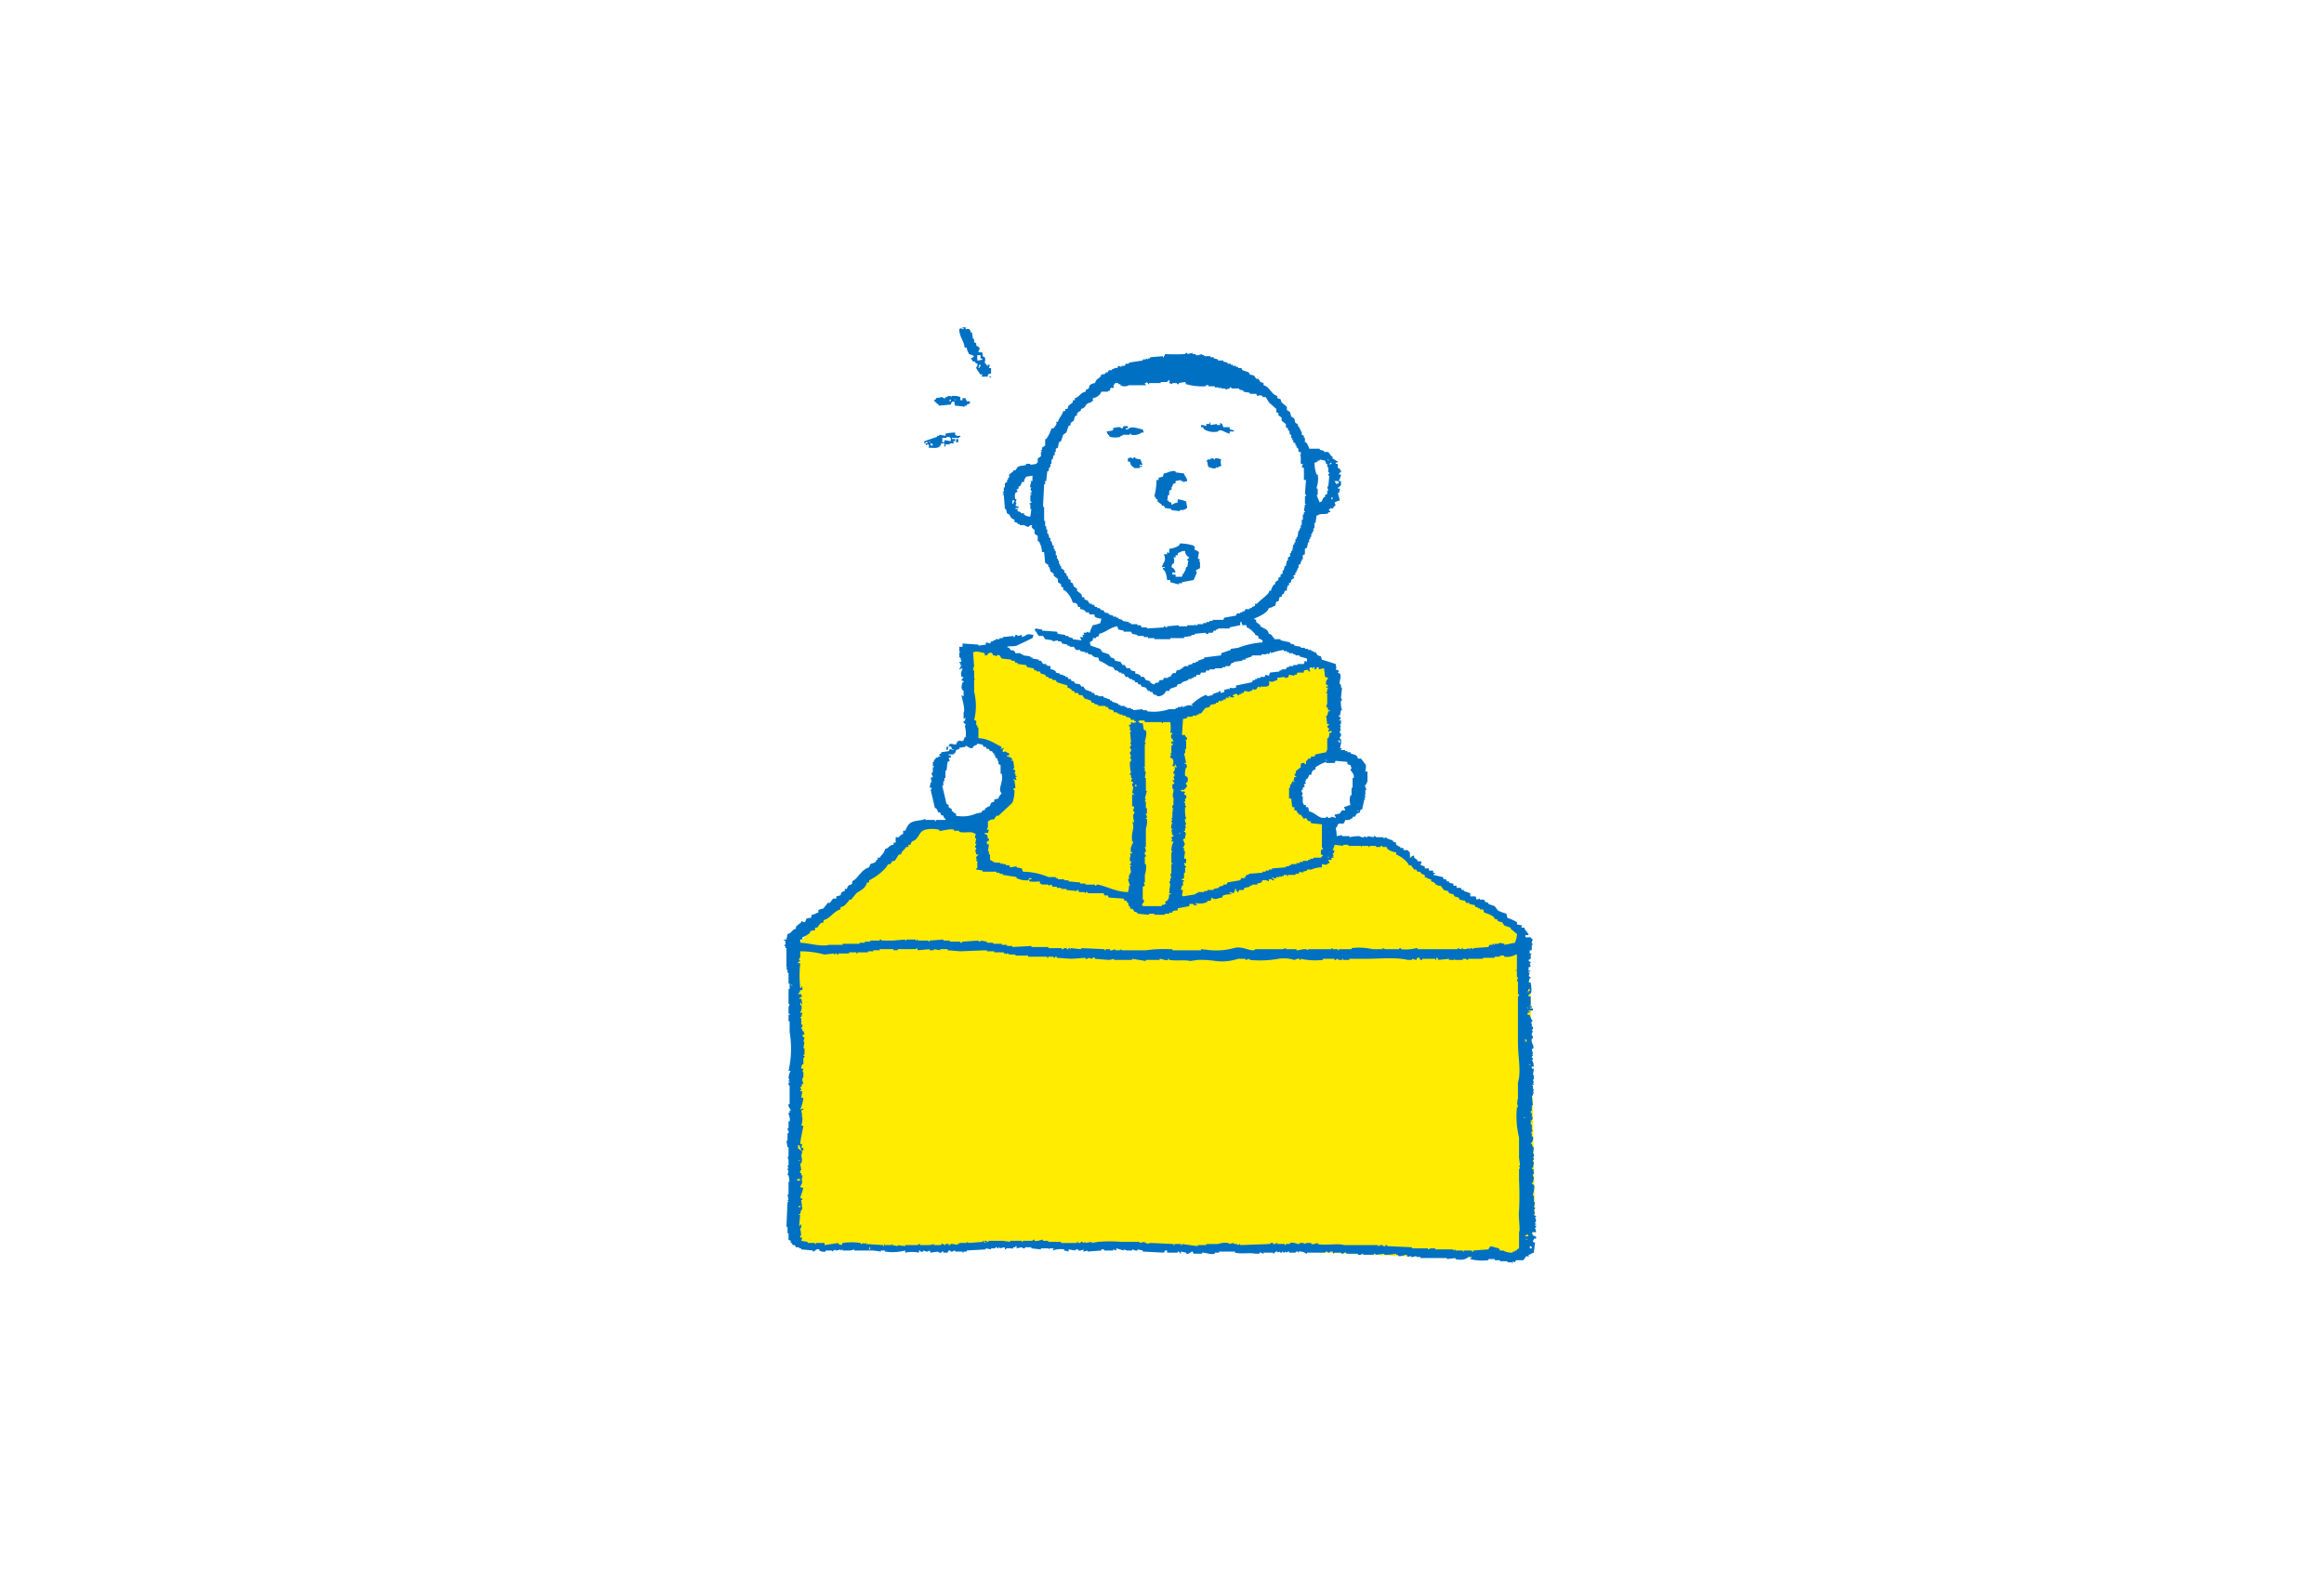 <?xml version="1.0" encoding="UTF-8"?> <svg xmlns="http://www.w3.org/2000/svg" width="341" height="234" viewBox="0 0 341 234"><g id="Group_2990" data-name="Group 2990" transform="translate(-96 -1092)"><rect id="Rectangle_211" data-name="Rectangle 211" width="341" height="234" transform="translate(96 1092)" fill="#fff"></rect><g id="Group_2989" data-name="Group 2989" transform="translate(-0.3 15.343)"><path id="Path_573" data-name="Path 573" d="M162.109,566.759l4.245,1.546,4.027,4.307,2.4,4.867,3.7.326,1.344,4.855-1.091,3-1.885-.344L170.6,596.262l-5.768,5.086,3.379,4.086,6.635,2.658,3.812,13.925,2.175,2.208-.54,5.085-2.78,1.842-6.15,3.464-49.549-3.78-3.578-4.1,2.067-4.388,4.466-5.409,3.426-12,7.027-.71,4.675,1.326,4.47-2.874-6.531-4.85-1.2-3.44-2.937-6.629-2.831-1.108-.764-2.984.11-3.372,1.848-.384,1.3-.11,4.9-7.847,5.112-4.863s8.39-1.438,8.822-1.438" transform="translate(114.811 565.527)" fill="#fff" fill-rule="evenodd"></path><path id="Path_574" data-name="Path 574" d="M134.2,585.907l4.336,1.144L146,589.1l6.534,3.79,7.313,3.792,4.32-.116,10.955-4.788,8.839-2.834,3.024-.1.607,1.7.307,10.965-5.169,2.626-.914,4.168,1.676,2.6,3.493.962-.15,2.776,5.477-.308,2.541-.43,1.4.474,8.841,7.213,10.6,6.531.776,9.005.628,33.162-.932,4.736-1.793.156-10.191.32-47.018-2.164-20.661-.048-8.244,1.11-19.6-.474-1.085-2.06.609-41.773,18.252-17.614,6.542-.612,4-.488,2.7-4.761-.3-4.173a17.432,17.432,0,0,1-2.86-1.96c-.331-.514-2.466-.974-2.466-.974l-.758-12.2" transform="translate(104.425 585.781)" fill="#ffec00" fill-rule="evenodd"></path><path id="Path_575" data-name="Path 575" d="M133.9,562.389v.318c.42-.058.6-.194.778.474h.156c.055.316.1.632.154.946h.16v.48c.1.05.209.1.307.15v.318c.154.11.315.208.467.314.12.26-.2.594-.152.632.156.162.491-.034.621.162v.476c.1.05.2.1.317.154.264.622-.305.658.305,1.108v.154h.156v-.154c.305-.066.2.05.311.154-.177.182-.065.006-.162.32h.319v.788c-.158.048-.319.108-.469.158v.316h-.942c.057-.106.114-.21.164-.316h-.311a7.744,7.744,0,0,1-.624-.946c-.047-.172.317-.3.154-.628-.106-.058-.2-.11-.307-.16v-.162h-.313c-.1-.154-.207-.318-.309-.468a1.3,1.3,0,0,0,.469-.318,2.92,2.92,0,0,0-.78-.314c-.12-.512-.236-.348-.311-.956h-.305c-.11-1.072-.727-1.418-.786-2.682.175-.132.024.018.158-.156.154.054.315.106.469.156v-.156h-.154c-.494-.006.463-.162.463-.162m43.714,8.531c.948.254,1.085,1.316,2.023,1.58v.314c.158.054.315.106.471.16.051.154.1.308.154.47.258.214.52.422.776.638v.47c.154.106.313.206.467.316.055.21.106.418.158.634l.469.314c.053.212.1.424.154.632.1.056.209.106.309.16.053.156.1.312.156.474h.158v.314h.16v.314h.148v.476c.108.05.215.1.315.158v.312h.154v.632h.156a2.35,2.35,0,0,1,.469.95h1.552v.158c.211.05.418.108.622.156v.162h.624c.156.21.313.424.469.632h.154v.314c.262.156.522.316.778.472-.134.276-.018.058-.309.158v.162h.309v.626h.158c.132.206.349.294.309.634h-.16c-.049.1-.1.214-.15.316h.309c-.057.56-.191.484-.309.948h.309v.636s-.252.146-.309.31h-.158v.164h.307a1.476,1.476,0,0,1-.15.63h-.158c.1.37.207.738.307,1.1a2.881,2.881,0,0,0-.774.314c.053.158.1.316.158.474h-.158c-.2.334-.284.532-.621.318v.162h-.158c-.095.172-.01.31.158.31v.16h-.313v.156c-.372.22-1.17-.038-1.556.318H185.4c-.051.37-.1.736-.158,1.1h-.152v.788h-.158v.476h-.154v.318h-.156v.472h-.154v.318h-.158v.474h-.162c-.047.264-.095.526-.154.788-.1.056-.2.1-.309.158v.79c-.1.054-.2.1-.307.156v.63h-.162v.316h-.148v.32c-.106.05-.211.106-.317.156v.474H182.6v.316h-.152v.314h-.158v.32c-.1.056-.2.1-.313.156.055.106.108.216.16.314-.16.108-.311.21-.469.32v.316c-.1.052-.213.106-.311.158v.312h-.16a1.5,1.5,0,0,0-.154.79h-.309c-.053.158-.1.316-.154.476h-.16c-.278.4.169.3-.463.476-.055.214-.106.418-.158.632h-.315c-.047.21-.1.42-.154.628-.5.122-.333.238-.932.318-.2.742-1.5,1.278-2.179,1.574.181.184,0,.066.313.164v.314c.2.158.416.316.619.472v.158c.544.4,1.056.346,1.247,1.106.6.168.343.312.784.636v.154h.93v.164c.467.1.93.208,1.4.308v.164c.213.048.422.106.626.156v.158l.936.16v.154h.617v.16h.463v.156h.473v.162h.309v.158h.309c.106.156.209.314.313.474.154.046.309.1.473.154.047.156.1.316.148.476.68.21,1.353.418,2.027.634.041.506.179.472,0,.784.227.2.286-.092.467.318-.067.214-.106-.062-.158.16.1.054.207.1.307.158.3.628-.165,1.014,0,1.576h.16v.474h.154c-.047.478-.1.948-.154,1.422a.38.38,0,0,0,.154.32v.154h-.154a3.312,3.312,0,0,0,.154,1.422h-.154c-.055.264-.1.528-.16.788h-.15c-.055.238.282.212.309.316-.1.158-.209.312-.309.474.1-.05.2-.1.309-.162v.638h-.16c.055.16.1.318.16.47h-.16c.055.164.1.318.16.478h-.16c-.067.386.16.474.16.474a.436.436,0,0,1-.16.474c-.041.314.16.314.16.314a2.67,2.67,0,0,1-.16,1.26c.319.1.136-.032.313.164h-.154v.16h.621v.15h.317v.16h.461v.16c.552.282.91.084,1.091.788h.465c.158.214.313.422.467.632.4.386.211.688.154,1.26h.311v1.582h-.154v.322h-.158c-.122.378.158.592.158.788h-.158v.794H192.4c-.053.214.11-.068.154.154v.16H192.4c.055.1.106.208.154.314H192.4c-.1.474-.207.946-.309,1.42-.1.05-.2.106-.311.158v.314c-.156.052-.311.106-.469.16-.1.156-.2.316-.309.476h-.313v.154c-.189.152-.3.12-.469.314H189.6c-.27.964-.508.3-1.087.632-.053.164-.1.322-.158.48H188.2a6.53,6.53,0,0,1,.152,1.256c.26-.052.52-.1.778-.156v.156h1.087v.164a6.876,6.876,0,0,1,1.4-.164c.225.042.37.238.776.164v-.164c.106.058.209.108.311.164h.154v-.164c.313.058.626.108.936.164v-.164c.321-.044.315.164.315.164H195.2v.154c.152-.054.311-.1.465-.154v.154c.311.11.622.212.932.32v.154c.158.056.311.11.469.16v.314c.278.15.248.222.624.318v.162h.459v.308h.626a1.248,1.248,0,0,0,.311.322v.79h.158c.175-.266.1-.216.467-.32v.32c.156.1.309.208.467.316v.156c.23.148.485-.066.626.158-.055.158-.114.316-.164.47l.622.162v.314h.623v.318h.624v.316h.311c-.12.162-.187.154-.311.314.469.108.932.212,1.4.316.055.106.106.21.154.324h.315c.049.1.108.2.154.31h.309v.158c.215.142.278.108.628.16v.314h.467v.32h.617c.057.1.106.208.16.31h.307v.162c.313.1.624.206.936.314v.468h.778c.051.162.1.32.158.476.156-.052.307-.106.465-.156v.156h.626c.051.106.1.21.15.318.156.052.317.1.471.154v.16c.309.11.621.214.93.318.156.21.309.424.467.632a6.012,6.012,0,0,0,1.245.472c.051.214.106.42.158.634a5.284,5.284,0,0,1,1.4.63v.314c.262.058.516.108.774.16-.047.11-.106.21-.154.314h.467c.152.614.453.5.619,1.1h-.467v.32h.776a.62.62,0,0,0,.319.316c-.081.224-.2.252-.16.628h.16v.158h-.16v.8h-.307v.474h.307c-.073.206-.069-.048-.16.156v.626c-.1.054-.2.108-.309.164.022.328.3.224.309.314v.158h-.148c.049.156.1.316.148.474-.1.054-.2.1-.309.154v.476h.309c-.179.28-.227.05-.309.16-.124.186.142.09.162.164-.057.154-.11.308-.162.47,0,0,.282.082.309.316h-.148c-.057.21-.11.42-.162.63h.309c.079.634.211,1.33,0,1.58-.171.18,0,.06-.309.158v.31h.309v1.266c-.055.216-.2-.056-.148.16.051.028.495-.092.307.162-.2.27-.126-.146-.307.16h.467v.31h-.628v.16h.162c.29.134-.313.156-.313.156v.318h.313c.1.444.173.346.307.79h.16c-.108.158-.207.316-.319.472h.16v.474h.16c.106.368-.148.416-.16.632h.16c.032.188-.232.264-.16.63a.437.437,0,0,1,.16.476h-.16c-.2.708.65,1.322,0,1.578q.077.318.16.63c-.028.224-.16-.062-.16.158h.16v.164s-.2.048-.16.312h.16v.158c-.055.1-.108.21-.16.312h.16c.049.266.1.528.15.8h-.309v.312h.309c-.051.318-.1.634-.15.948h.15v.634h-.15c.049.158.1.318.15.474h-.15c.049.1.1.208.15.32h-.309l.16.15v.476h.15c-.051.16-.1.316-.15.472h.15v.162h-.15v.318h-.16c.051.474.1.946.16,1.42h-.16v.79c-.012.05-.2.048-.16.318h.16v.632h.16c-.055.15-.108.31-.16.47h-.16v.154h.16c-.024.228-.126-.062-.16.162-.043.336.16.318.16.318v.784h.16c-.108.162-.207.32-.319.48h.16v.474h.16c.169.616-.333,1.018-.319,1.1h.16c.051.16.1.32.16.474h.15c-.051.316-.1.63-.15.948h.15v.474h-.15v.158h.15c.03.274-.15.318-.15.318-.043.28.15.31.15.31-.051.268-.1.534-.15.8h-.16c.024.282.3.27.309.314v.15h-.15c.024.23.12-.056.15.164.053.3-.15.314-.15.314a.432.432,0,0,0,.15.472c-.051.268-.1.526-.15.788h-.16c.03.268.292.27.309.318.191.51-.181,1.322-.15,1.584h.15v.944h.16c-.053.264-.1.526-.16.792h.16a.257.257,0,0,1-.16.314c.055.21.106.426.16.632h-.16v.156c.106.054.209.11.313.162V693h-.154c.049.156.1.318.154.472a.338.338,0,0,1-.154.318v.156h.154v.158h-.154v.156h.154c.051.322-.081.2-.154.322.012.174.134.226.154.628h-.622c.1.46.173.52.622.632v.316h-.313a.359.359,0,0,1-.15.312c-.043.25.276.212.309.32.012.05-.154,1.074-.16,1.42-.425.1-.351.21-.778.316v.316c-.1-.054-.2-.1-.311-.154-.156.212-.307.418-.461.63h-1.087c-.055.106-.108.212-.156.314-.106-.05-.213-.1-.315-.158v.32c-.221-.018.065-.13-.154-.162h-.622v-.158h-1.091v-.156h-.778v-.16h-.93v.16a7.212,7.212,0,0,1-2.648-.16V699h.156c.179-.25-.378-.148-.467-.16-.278.414-1.164.512-1.866.316V699c-.416.054-.827.1-1.247.156V699h-3.891v-.16h-.621v-.154c-.085-.02-.42.23-.776.154v-.154c-.158.052-.311.1-.469.154-.051-.1-.108-.214-.154-.316-.173-.054-.79.31-1.247.162v-.162h-.309v-.156a7.224,7.224,0,0,1-1.714.156v-.156c-.414.054-.827.1-1.239.156-.037-.008-.063-.2-.315-.156v.156h-1.554v-.156c-.11-.018-.412.254-.778.156v-.156h-1.714v-.16a.438.438,0,0,0-.467.16c-.26.046-.26-.146-.309-.16h-.934l-.154.16c-.051-.11-.1-.21-.158-.314a.4.4,0,0,0-.467.154.25.25,0,0,1-.3-.154c-.276-.042-.266.142-.321.154H184v.16c-.167.026-.6-.432-1.243-.314v.154c-.213.04.061-.118-.156-.154-.268-.042-.256.136-.309.154h-.934v-.154c-.248-.056-.286.148-.313.154-.1-.05-.209-.1-.309-.154v.154a.265.265,0,0,1-.307-.154c-.227-.032.057.122-.16.154-.276.044-.309-.154-.309-.154-.106.052-.207.1-.315.154v-.154c-.425-.056-.3.258-.619.314v-.16h-1.4v.16c-.191.032-.262-.24-.619-.16v.16h-.624c-.733-.192-2.124.082-2.955-.16v-.154h-2.336v.154h-.621v.16c-.6.19-1.525-.214-1.864-.16v.16h-1.247c-.049-.11-.1-.21-.158-.314-.2-.056-.485.442-.934.314v-.16l-.776-.154v.314c-.183-.092-.24-.278-.309-.314h-.154v.154h-1.56v-.31h-.309c-.053.1-.1.208-.158.31-1.04-.05-2.072-.1-3.1-.154V697.9c-.264-.058-.52-.11-.778-.162v.162c-.382.08-.662-.176-.78-.162v.162h-.782c-.154-.058-.313-.11-.465-.162v.162c-.363-.11-.729-.216-1.083-.318v.318c-.16-.058-.315-.11-.469-.162v.162h-1.249a.394.394,0,0,0-.463-.162v.162c-.678.046-1.355.1-2.025.156V697.9a5.079,5.079,0,0,1-.621.156v-.318a1.135,1.135,0,0,1-.776.162v-.162a.441.441,0,0,0-.469.162c-.311-.058-.623-.11-.938-.162v.318c-.2-.056-.412-.11-.619-.156v-.162a3.405,3.405,0,0,0-1.712.162c.053-.11.1-.216.158-.318H146.2v.156c-.221-.008.063-.144-.158-.156h-1.091v.156l-1.4-.156v-.16h-.936v.16a.431.431,0,0,1-.459-.16c-.262.05-.518.1-.776.16v-.32h-.162v.16H140.9v.16c-.258.092-1.105-.2-1.091.156h-.152v-.316c-.262.05-.516.1-.778.16v-.16h-.156v.16h-.154a.257.257,0,0,0-.311-.16v.16h-.621v.156c-.264-.054-.518-.108-.782-.156v.156c-.934.052-1.868.1-2.8.162v.156H133.6v.154h-.154v-.154H132.35V697.9c-.2-.034-.264.222-.624.156-.024,0-.055-.24-.309-.156-.053.1-.106.208-.158.31h-.623v-.154c-.252-.054-.278.148-.311.154a.41.41,0,0,1-.465-.154q-.541.078-1.093.154c-.045-.1-.1-.21-.154-.31-.106.046-.2.1-.309.156-.345.016-.5-.174-.625-.156v.156c-.229.042-.441.058-.467-.156h-.154v.31a5.118,5.118,0,0,0-2.021,0v-.31a7.459,7.459,0,0,1-2.961.156V697.9h-.619v.156c-.361-.056-.727-.11-1.091-.156h-2.8v-.162a3.1,3.1,0,0,1-.619.162h-1.085v-.162c-.1.052-.209.1-.317.162v-.162a2.272,2.272,0,0,1-.776.162v-.162c-.154.1-.307.208-.463.318V697.9h-.94v.156a1.331,1.331,0,0,1-.934-.156v-.162c-.467-.172-.617.32-.926.318V697.9c-.573-.058-1.143-.11-1.716-.162v-.156h-.309v-.16h-.469c-.049-.1-.1-.212-.16-.32h-.307c-.049-.1-.1-.2-.154-.312h-.154v-.32c-.108-.048-.211-.1-.319-.15v-.952h-.148v-.95h-.16c.055-1.208.1-2.42.16-3.632h.148c-.049-.108-.1-.206-.148-.314h.148q-.074-.387-.148-.792h.148v-1.894h.16c-.051-.314-.1-.634-.16-.944h-.148c.049-.212.1-.426.148-.64a.3.3,0,0,1-.148-.312h.148c-.049-.152-.1-.312-.148-.47h.148v-.79c-.049-.164-.1-.318-.148-.476h.148v-1.422h-.148c-.055-.314-.1-.63-.16-.946h.16v-1.1h.148c.1-.38-.148-.414-.148-.634s.1.056.148-.158v-.952h.16c.148-.506-.2-1.012-.16-1.256h.16v-.318h.16c.034-.258-.416-.458-.319-.948h.16v-2.69s-.211-.058-.16-.47h.16V673.1h-.16v-.16h.16c-.051-.106-.1-.208-.16-.316a2.382,2.382,0,0,1,.319-1.106h-.319a14.519,14.519,0,0,0,.16-5.683v-1.58h-.16v-.948h.16v-.16h-.16v-.944c.059-.162.108-.322.16-.478h-.16v-2.21h.16v-.79h-.16v-1.574h-.148v-.478h-.16v-.162l.16-.16h-.16v-2.84h-.158V653.2H107.3v-.162h.156v-.626H107.3c-.29-.148.313-.16.313-.16.055-.264.1-.528.16-.792.691-.182.546-.59,1.241-.79v-.316c.256-.208.522-.42.778-.63v-.156c.158.052.309.11.469.156.457-.4-.095-.608.936-.63.051-.158.1-.32.15-.474.556-.062.475-.2.938-.314v-.318c.116-.192.595-.192.776-.318.2-.266.414-.522.626-.792h.305c.158-.208.315-.418.471-.628h.463v-.32c.207-.046.416-.1.621-.154.108-.464.173-.514.628-.628v-.316h.309c.207-.808.459-.4.778-.79v-.318c.156-.106.305-.212.463-.31.583-.6,1.117-1.5,2.025-1.748.225-.8.424-.414.934-.786.051-.1.106-.208.154-.314h.158v-.316h.309c.278-.48.63-.606.776-1.264.674-.182.457-.526,1.247-.636v-.314h.313v-.788h.465a1.181,1.181,0,0,1,.626-.476V636.3h.309c.561-1.316.881-1.35,2.488-1.584.154-.05.311-.1.467-.154v.154h1.4v.166h.158v-.166h1.4v-.154c-.264-.18-.207-.1-.311-.474-.427-.114-.349-.04-.469-.476h-.307a1.387,1.387,0,0,0-.311-.628h-.158c-.2-.894-.414-1.794-.625-2.686.181-.182.065,0,.16-.314h-.313c.055-.266.108-.53.154-.8h.16c-.051-.21-.1-.418-.16-.63.108-.048.211-.106.315-.158.053-.15-.25-.3-.156-.63h.156v-.792h.16v-.154h-.16V626.2h.16v-.318h.15c.055-.1.108-.21.158-.314h.311v-.158h.307v-.156h-.152c-.081-.182.227-.262.309-.318v-.16c.361-.052.725-.1,1.091-.16.045-.1.1-.208.158-.31.2.052.414.1.621.16-.181-.186,0-.066-.311-.16-.181-.644-.144-.17-.467-.472v-.16h.158v-.16c.307.05.621.106.93.16v-.16c.179-.176.065,0,.16-.318.272-.038.305-.152.305-.152.158.052.311.1.473.152v-.152h.154c.049-.162.1-.318.16-.476h.15a4.468,4.468,0,0,0-.15-1.736h.15c.051-.312-.4-.19-.309-.636h.16c.045-.162.1-.316.15-.474-.1.052-.209.1-.309.158v-.946c.258-.332-.146-1.7-.315-2.53.106.056.209.112.315.162v-.788c-.441-.3-.311-.754-.154-1.266h.154c.057-.238-.288-.22-.315-.318.106-.158.209-.316.315-.472h-.315c-.144-.838-.024-.548.162-1.26-.162.048-.315.1-.473.152v-.152h.158v-.318h.154v-.16h-.154v-.318h-.158v-.152h.311c-.047-.212-.1-.426-.154-.638h-.158v-.784h.158c.028-.228-.108.058-.158-.158V609.3h.473v-.474c.776.048,1.55.106,2.332.156v.158c.357-.052.725-.1,1.085-.158v-.32a4.167,4.167,0,0,1,.624.164c.051-.108.1-.212.158-.316h.3v-.156h.317v-.164h.621v-.154h.467v-.158c.52-.052,1.038-.108,1.554-.162v.162h.16c.047-.108.1-.212.154-.316a.245.245,0,0,1,.313.154c.2-.05.414-.106.624-.154v.316c.922-.268.414-.56,1.708-.316-.059.154-.11.316-.158.474-.776.366-1.55.736-2.327,1.1-.475.154-1.08.034-1.407.16.177.18,0,.062.309.154.4.644.254.192.782.478.047.1.1.206.154.314h.776v.158h.311v.16c.364.046.725.1,1.091.154v.156h.309v.16c.309.052.621.1.936.16v.16h.307c.1.158.207.31.313.474h.469v.154c.215.136.262.114.621.16v.47a1.107,1.107,0,0,1,.778.318v.16c.207.054.416.1.621.158v.156h.467v.16h.309v.156h.315c.053.1.1.212.152.314h.315c.049.106.1.212.152.316h.313c.053.106.1.21.158.32.26.052.52.1.776.154.049.106.1.21.156.316h.313c.1.158.207.316.313.474.307.106.621.21.928.314v.16h.313c.047.106.106.208.156.314h.469v.162h.776v.156c.311.108.62.212.942.32v.154h.3v.16c.311.1.626.212.934.314v.162h.313v.154h.615v.16h.313v.154h.624v.16h.313v.158c.465-.054.93-.1,1.4-.158v.158h.619v.152a6.986,6.986,0,0,0,3.268-.31h.932v-.16h.313v-.154h.463c.213-.072-.063-.15.158-.16.158.106-.061.218.152.16.595-.172.717-.4,1.4-.16v-.154h-.156v-.162h.156a6.47,6.47,0,0,1,1.872-1.266c.254-.07.286.156.307.162.26-.05.52-.106.778-.162v-.156c.311-.106.625-.212.932-.318v-.152c.242-.032.217.29.315.312.152-.054.309-.1.467-.16v-.314a2.756,2.756,0,0,0,.619-.158l.158.158V615.3a1.6,1.6,0,0,0,.934,0v-.314c.78-.16,1.554-.314,2.336-.474.049-.11.1-.21.154-.318h.309v-.158h.309v-.158h.467v-.156h.626c.051-.106.1-.212.156-.316.154.052.315.1.465.16.053-.16.1-.316.156-.474.469-.052.94-.106,1.4-.16v-.156h.309v-.162h.622c.055-.1.1-.206.154-.312h.313v-.158h.621v-.16h.622v-.154h.936c.051-.164.1-.316.154-.474.1.05.2.1.309.158v-.478c-.361-.1-.717-.21-1.085-.316v-.154h-.623v-.16h-.313v-.158h-.621v-.156h-.313v-.158h-.463v-.162a7.826,7.826,0,0,0-1.871.476v-.156c-.236-.062-.2.268-.309.314-.1-.056-.2-.108-.311-.158v.158h-.774v.16h-1.4v.154c-.315.106-.625.214-.942.316v.16h-.463v.16c-.41.05-.829.1-1.245.158v.152h-.305c-.1.164-.213.318-.315.478h-.626v.158h-.465v.16h-1.087v.152h-.776v.162h-.467c-.053.1-.1.21-.154.316h-.628c-.047.1-.1.208-.15.314h-.467c-.053.1-.106.21-.16.316h-.309v.156h-.313v.158h-.465v.158c-.313.108-.624.208-.932.318v.16l-.621.154c-.055.106-.106.21-.16.316-.307.11-.624.21-.934.316-.049.108-.1.214-.152.32h-.471q-.08.156-.154.312a1.339,1.339,0,0,1-1.089.476c-.278-.31-.337-.13-.619-.318-.055-.106-.11-.212-.154-.318h-.315v-.152h-.309c-.108-.162-.213-.32-.313-.478-.211-.048-.416-.106-.624-.158-.051-.106-.1-.21-.15-.316h-.315c-.053-.1-.106-.212-.152-.314H158.8c-.053-.11-.106-.21-.156-.318h-.309v-.158h-.315l-.309-.314H157.4c-.1-.156-.207-.316-.311-.472h-.313v-.158h-.309l-.309-.316h-.311c-.106-.162-.213-.314-.309-.474-.213-.056-.416-.106-.624-.158a6.065,6.065,0,0,0-1.4-.788c-.055-.16-.1-.32-.156-.48-.782-.018-.642-.206-1.089-.47h-.311c-.1-.058-.079-.228-.313-.314v.156h-.152v-.156c-.262-.062-.526-.106-.782-.158v-.162h-.622c-.106-.156-.213-.316-.311-.47h-.619v-.16h-.313v-.158c-.26-.05-.52-.108-.778-.156-.053-.108-.106-.212-.154-.316h-.467v-.156c-.26.048-.522.1-.78.156v-.156c-.364-.054-.721-.11-1.091-.164-.1-.154-.2-.312-.309-.474h-.621c-.213-.316-.422-.626-.626-.946.183-.132.024.02.158-.158.309.056.624.106.936.158v.16c.725.052,1.454.1,2.181.16.047.1.1.208.154.31.361.056.723.112,1.083.162v.154h.467v.162l.626.158v.154l1.243.164v-.164c-.181-.18-.065,0-.156-.312h.469c-.055-.108-.1-.212-.158-.316h.309c-.051-.106-.1-.21-.152-.318h.465v-.154c.156.046.313.1.469.154a4.6,4.6,0,0,1,.463-1.108,5.187,5.187,0,0,0,1.087-.314c.055-.212.106-.424.162-.636-.437-.04-1.334-.274-.936-.63h-.776c-.055-.1-.106-.2-.156-.314h-.465v-.154a1.165,1.165,0,0,0-.782-.316v-.318H150.4c-.116-.51-.217-.574-.78-.628a3.786,3.786,0,0,0-1.093-1.744c-.1-.052-.2-.1-.309-.156v-.318c-.1-.056-.207-.1-.307-.158v-.314c-.16-.106-.313-.208-.467-.314v-.472c-.213-.164-.416-.322-.623-.478v-.312c-.158-.108-.315-.212-.469-.318-.053-.212-.106-.418-.154-.636h-.158v-.314c-.156-.106-.309-.21-.469-.314-.049-.526-.1-1.052-.152-1.576h-.311a3.3,3.3,0,0,0-.467-1.584h-.16v-.794c-.156-.1-.309-.2-.467-.31v-.636h-.152c-.173-.234-.41-.376-.158-.63H143.4c-.431.47-.457.172-.934,0h-.623v-.158h-.309v-.158c-.152-.056-.313-.1-.467-.156v-.318c-.609-.278-.443-.286-.782-.784l-.309-.164c-.055-.208-.1-.418-.16-.626h-.152c-.053-.688-.1-1.374-.16-2.06h-.152v-.156h.152v-.156h-.152v-.158h.152v-.636h.16v-.632c.1-.048.209-.1.311-.156v-.312h.154V584.5h.156v-.476c.209-.158.414-.316.623-.476V583.4h.313c.106-.158.2-.32.313-.474.331-.22.821-.168,1.245-.316v-.156h.621v.156c.309-.052.619-.106.93-.156v-.162h.156v-.63c.16-.1.315-.208.467-.314v-.632h.16c-.055-.106-.108-.21-.16-.318h.16v-.314c.154-.106.311-.212.463-.318v-.948h.16a5.991,5.991,0,0,0,.774-1.58h.315c.138-.272.648-.678.309-.944h.313c.152-.6.611-.928.774-1.578h.309v-.324h.315c.053-.15.1-.308.152-.468l.626-.478v-.316h.311v-.314c.727-.2.719-.748,1.558-.946.167-.65.1-.164.465-.474.049-.154.1-.314.156-.474a1.46,1.46,0,0,1,.776-.318c.217-.824.713-.526.936-1.262.343-.036.414-.016.621-.158v-.156h.309c.055-.108.106-.214.158-.318h.467v-.16h.311v-.154h.467c.049-.112.1-.21.156-.32.154.056.313.11.463.16v-.16h.465c.059-.1.106-.21.16-.308h.463v-.16c.676-.112,1.351-.216,2.031-.316v-.164h.463v-.15c.1.05.2.1.313.15v-.15h.309v-.164q.928-.078,1.866-.154v.154H163v-.154c.183-.188.067,0,.158-.314a25.822,25.822,0,0,0,2.959,0s0-.21.309-.162v.162c.254-.056.514-.114.774-.162v.162h.467v.156c.347.1.883-.172.938-.156v.156h.305v.158h.938v.154h.467v.164c.209.05.416.1.619.15v.164h.78v.154c.207.05.416.108.621.162v.16h.469v.154h.315v.154h.463v.16h.311v.16h.469c.053.1.1.206.152.314.313.1.622.21.938.318.049.1.106.21.152.314.213.054.414.106.623.156.108.16.209.316.313.474h.313c.1.162.207.316.305.476.162.052.309.1.467.156Zm-42.006-4.42v.79a1.816,1.816,0,0,0,.782-.164c-.183-.18-.006-.056-.311-.15V566.5Zm.313,1.42c-.051.154-.1.314-.152.474h.152v-.16c.065-.09.256-.024.158-.314Zm1.4,1.736h.319v.156c-.319-.09-.138.02-.319-.156m17.75,2.052c-.331.062-.317.16-.317.16h-.934c-.055.1-.106.214-.162.316a1.666,1.666,0,0,1-1.087.63v.468h-.156c-.266.326-.359.136-.621.322-.4.28-.256.61-.934.786-.193.648-.114.176-.463.478v.16h-.158v.314c-.1.054-.211.1-.311.16-.059.208-.1.422-.158.628l-.465.318v.316c-.106.052-.209.106-.315.156-.1.316-.2.63-.307.944-.16.112-.311.214-.469.322-.1.31-.207.63-.307.948-.106.052-.207.1-.313.154-.051.264-.1.536-.154.794-.106.05-.213.106-.313.156v.476h-.154v.472h-.156c-.057.212-.1.418-.158.63H146.5v.636h-.154v.472H146.2c-.053.21-.106.424-.158.628h-.156c-.051.476-.106.952-.154,1.424h-.16v.474h-.152c-.053,1.108-.106,2.21-.158,3.322h.158v2.05h.152v.788h.16v.472h.154v.636h.156c.051.208.1.42.158.636h.154v.468h.154c.057.214.1.424.158.632h.158v.474h.156v.316h.154v.63h.16v.48h.154v.312h.154v.474h.154v.318h.16v.312c.154.1.307.214.465.316v.314c.1.056.207.108.311.164v.312h.156c.053.156.1.314.152.478.106.046.209.1.315.156v.316l.311.158c.053.156.1.312.154.47.158.1.311.212.469.32v.312c.209.158.416.316.621.476.055.156.1.318.156.476h.309v.314c.162.05.313.1.469.158.1.16.207.32.313.474h.307v.156h.313c.047.106.106.214.156.318h.311v.158h.313l.311.316h.309c.049.108.1.21.154.314.207.056.416.11.624.158v.156c.209.056.412.11.624.162v.158H156v.152h.307v.158c.209.058.414.11.621.164v.158c.307.048.621.1.93.156v.158h.315v.158h.938v.156h.467c.047.1.1.214.15.318h.78v.158c.825-.054,1.653-.1,2.486-.158v-.16h.158s.142.2.309.16v-.16c.573-.054,1.143-.1,1.714-.158v.158h1.245v-.158h1.087v-.156c.215-.044-.061.126.154.156.278.05.25-.138.309-.156h.782v-.158h.467v-.158h.467v-.156h.465v-.158h1.556c.053-.106.1-.214.158-.322.569-.1,1.145-.2,1.71-.31.055-.106.1-.212.158-.318h.463v-.158h.311v-.154h.313c.053-.108.1-.216.15-.316h.626v-.16h.315v-.158c.154-.052.307-.1.463-.16v-.314h.309c.262-.444,2.045-1.574,1.714-1.9h.309a1.946,1.946,0,0,1,.475-.946h.148v-.314c.154-.106.311-.218.469-.316v-.32c.1-.048.207-.1.313-.158v-.312c.1-.054.2-.108.307-.156v-.478h.16c.051-.212.1-.422.154-.628h.156c.055-.268.1-.528.154-.792h.154v-.476c.108-.052.213-.1.313-.156v-.476h.158v-.314h.158c.051-.316.106-.628.152-.944h.16v-.318h.154v-.474h.158v-.318h.152c.053-.316.1-.636.156-.944h.158v-.322h.16v-.472h.148v-.79h.162v-.784h.154v-.32h.154v-.16h-.154q.077-.465.154-.948h.156c-.02-.22-.112.066-.156-.158v-1.1h.156c.049-.266-.148-.274-.156-.316.051-.686.1-1.366.156-2.05h-.309v-1.744c-.1-.052-.207-.1-.315-.154.061-.16.108-.316.162-.472h-.309v-1.106c-.041-.224-.16.066-.16-.16h.16v-.472h-.317c-.034-.356-.01-.422-.156-.632h-.152v-.318h-.158v-.316c-.1-.05-.2-.1-.313-.16v-.314h-.152v-.318h-.158v-.47h-.158c-.055-.21-.1-.42-.154-.636h-.16v-.314c-.1-.048-.2-.1-.307-.154v-.474l-.622-.478v-.472c-.154-.1-.309-.212-.467-.316v-.314c-.106-.056-.209-.106-.315-.16v-.478c-.357-.308-.717-.628-1.085-.946-.15-.26-.311-.524-.465-.788h-.473V572.5c-.42-.182-.524-.048-.776,0-.049-.1-.1-.21-.152-.316H175.6v-.158c-.309-.054-.626-.1-.932-.158v-.16c-.2-.054-.414-.1-.621-.156v-.158h-1.087c-.043-.008-.053-.22-.315-.154v.154c-.207.05-.412.11-.626.158v-.158H171.4v-.154c-.1.05-.211.1-.315.154v-.154h-.621v-.16h-.932v-.16a.382.382,0,0,0-.465.16,8.79,8.79,0,0,1-2.805-.314c-.051-.11-.106-.216-.15-.32l-.936.156v.164c-.27.058-.262-.152-.313-.164h-.624v.164c-.146-.056-.309-.11-.461-.164.085-.436.116-.014,0-.47a1.316,1.316,0,0,0-.315.314h-.932v.156h-1.708v.164h-.156V570.6c-.3-.106-.116-.216-.313,0H160.2v.164h.154v.154H157.86a1.247,1.247,0,0,1-1.237,0v-.154h-.313V570.6h-.467c-.171.326-.38.3-.156.638-.437.266-.475-.272-.615.468m-21.946.948v.472h.315v-.314h.463v.16c.177.178.061,0,.156.308h.469v.322l-.469.158v.16h-.305v.16s-1.083-.16-1.4-.16c-.13-.414-.012-.228-.156-.64-.313.1-.134-.008-.311.162s-.061,0-.158.318c-.569.05-1.141.1-1.71.16-.225-.348-.563-.426-.774-.794.1-.044.2-.1.307-.154v-.16c.311-.048.619-.1.93-.158a.416.416,0,0,0,.469.158v-.158h.311V572.5h.467v.156c.221.016-.057-.112.158-.156a2.655,2.655,0,0,1,1.243.156m-1.4.626v-.308c-.177.134-.02-.02-.152.154h-.158c.175.184,0,.066.309.154m.469-.308c.175.178,0,.06.309.154-.179-.18,0-.062-.309-.154m37.649,3.79c.309-.05.621-.106.934-.156v.156h.469v-.316c.1.056.207.106.305.16.051.156.106.312.158.474h.934v.314c.213.05.42.1.621.154v.16h-.621v.316c-.441-.082-.857-.378-1.243-.476a.412.412,0,0,0-.471.16,2.731,2.731,0,0,1-2.023-.314c-.171-.184-.061,0-.152-.314h-.315v-.318a1.809,1.809,0,0,1,.782.156v-.312h.467v-.16c.144-.294.156.316.156.316m-12.135.156v.316H157.4v.16h.311c.487-.58,1.418-.1,2.183,0,.047.154.1.314.156.468h-.317a1.949,1.949,0,0,1-1.554.322v-.16h-.158v.16H156.93v.158h-.307v.152a3.313,3.313,0,0,1-1.55,0c-.193-.326-.359-.338-.477-.786.313-.05.622-.1.938-.16v-.314a2.45,2.45,0,0,1,1.089-.154.231.231,0,0,0,.307.154c.047-.1.1-.208.156-.316Zm-25.358.944v.322h.154v.158h.623v.152h-.158v.16h-1.085v.16h.467v.318h-.313c.049.1.106.21.158.314h-.621v.16h-.626v.316h-.156v-.476h-.467c-.2.83-.89.68-1.868.634.093-.442.12-.018,0-.474-.493.016-.292.308-.465-.16h.311v-.16c-.177-.1-.311-.008-.311.16h-.156v-.314c.621-.212,1.245-.424,1.864-.638v-.152h.315v-.158c.309.05.621.1.932.158v-.318a7.1,7.1,0,0,1,1.4-.162m-1.871.792v.632h.313v-.314c.313.056.624.1.934.16v-.478h-.152v-.16h-.469v.16Zm2.025.16h.313v.472H132.5Zm-4.046.318c.175.178,0,.062.309.154-.169-.176,0-.066-.309-.154m.309.63h.315v-.156c-.179-.13-.026.016-.156-.16h-.16Zm30.813,2.052a2.465,2.465,0,0,0,.311.792h-.473v.156h.311c.276.168-.311.16-.311.16v.154h-.776c-.315-.382-.538-.254-.624-.946h-.309v-.472c.152-.056.309-.1.467-.156a.274.274,0,0,0,.313.156c.026-.008.051-.212.309-.156v.156c.26.052.52.106.782.156m10.264-.156h.467v.156h.154v-.156a1.582,1.582,0,0,1,.936.156c-.154.488-.055.326,0,.948-.154.056-.315.108-.471.16v.154c-.1-.052-.2-.1-.307-.154v.154c-.435.154-.78-.094-1.089-.154a2.016,2.016,0,0,1-.158-.792h-.154v-.156h.154v-.16h.469Zm15.248.63a4.808,4.808,0,0,0,.309,1.738h.156a3.663,3.663,0,0,1-.156,1.894v.164h.156v.942H185.4s.435,1.074.465,1.106c.183-.174,0-.064.311-.154a1.308,1.308,0,0,1,.311-.632h.156v-.32l.317-.156V586.4h.152c-.051-.212-.1-.42-.152-.628h.152c.053-.528.106-1.058.156-1.584h-.156a.26.26,0,0,1,.156-.316v-.158h-.156v-.788h-.152v-.472H186.8c-.053-.162-.1-.32-.16-.476-.258-.052-.518-.1-.778-.16v.16h-.309v.156c-.156.052-.313.11-.465.158m1.87-.474c.175.18,0,.064.307.16-.177-.178,0-.062-.307-.16m.465.474c-.051.106-.1.212-.158.318.01,0,.447-.25.313-.318Zm-21.475,1.58c.146.556.386.448.471,1.106-.211.056-.416.108-.627.158v-.158h-.309v-.154l-.776.154v.314c-.427.118-.347.048-.471.48-.309.294.018.152-.146.474l-.315.154v.63h-.156c-.112.366-.026.508-.16.792h.16c.171.27.095.212.471.314v.316c.495-.12.323-.238.93-.316v-.474a3.975,3.975,0,0,1,1.239.32c.057.312.106.628.16.946-.481.264-.28.3-1.089.316v.156c-.416-.048-.825-.1-1.239-.156v-.154c-.315-.058-.63-.108-.94-.162-.053-.106-.1-.21-.158-.318h-.305v-.158c-.207-.158-.42-.316-.626-.47v-.32h-.156c-.148-.192-.122-.3-.313-.472a9.081,9.081,0,0,0,.313-2.366h.309V584.5c.209-.052.412-.106.624-.16.051-.158.106-.316.154-.474.557-.058,1.119-.492,1.714-.318v.16c.418.056.833.1,1.241.158m-23.488,1.264h-.307a1.432,1.432,0,0,1-.315.636h-.158v.316a3.393,3.393,0,0,0-.3.158c.043.1.1.206.152.314-.108.05-.207.1-.313.158a1.24,1.24,0,0,0,0,.944h.162c-.055.16-.11.32-.162.474h.162c-.055.158-.11.316-.162.474.162.054.313.108.465.164v.154h-.465v.162h.313v.31c.152.052.309.108.463.16v.156h.469v.164a1.279,1.279,0,0,0,.934.314l.154-1.1H143.4v-.638l-.158-.158c.106-.054.207-.1.311-.158v-.154H143.4v-.952h.154v-.156H143.4v-.156h.154a.405.405,0,0,0-.154-.472c.049-.11.1-.214.154-.322H143.4c-.144-.532.307-.678,0-.946h.309v-.79c-.309.058-.621.108-.93.158-.173.328-.252.28-.313.79m45.584-.158a1.18,1.18,0,0,0,.309.474c.181-.178,0-.06.315-.16v-.156c-.175-.13-.024.018-.158-.158Zm-.465,2.684h.154v-.31h-.154Zm-46.831.16v.472h.154v-.158c.181-.174.063,0,.16-.314Zm24.582,6.319a7.05,7.05,0,0,1,2.021.314c.138.174-.02.022.156.162v.47c.38.092.341.162.621.32-.047.312-.1.628-.158.948.11.048.215.1.317.15-.057.108-.1.216-.16.316h.16v.95c-.207.1-.414.214-.626.316.053.1.106.214.16.314-.126.32-.331.8-.469,1.11-.571.1-1.143.21-1.71.316v.158h-.467v.156c-.106.012-1.042-.276-1.247-.314v-.316h-.467c-.055-.53-.209-1.408-.621-1.58v-.16c.091-.146.128.142.311-.16h-.463c.213-.806.7-.8.305-1.892h.467V595.4c.108.05.209.1.315.152v-.63a2.941,2.941,0,0,0,1.4-.474c.175-.18.059,0,.156-.314m-.309,1.418v.316h-.313v.316H164.4a1.115,1.115,0,0,1,0,.95h-.162c-.047.156-.1.318-.146.47a1.087,1.087,0,0,1,.617.79h-.471v.32h.471v.312h.934c.051-.156.1-.312.152-.468h.156v-.318h.162c.043-.212.1-.418.15-.636h.16c.055-.314.106-.628.154-.944-.079-.1-.234.046-.154-.162a1.725,1.725,0,0,0,.311-.314.984.984,0,0,1-.621-.946c-.76.034-.53.17-1.089.314m9.174,10.581c-.518.1-1.036.214-1.554.318v.158h-1.714v.158h-.307v.16h-.311c-.053.1-.106.206-.158.314h-.621v.156a.407.407,0,0,1-.465-.156c-.522.054-1.04.108-1.558.156v.162h-.469v.154c-.364.054-.721.11-1.089.162v.158h-2.021v.154h-2.334v-.154h-.928v-.158h-.621v-.162h-.934v-.154c-.26-.05-.526-.106-.78-.162-.057-.1-.1-.208-.158-.31h-1.089v-.16c-.26-.058-.518-.108-.776-.16-.055-.158-.106-.316-.156-.476-1.119.2-1.641.872-2.644,1.106-.116.442-.045.358-.465.478v.158h-.473v.318c-.156.1-.307.208-.463.308.051.164.1.32.156.478.465.16.932.314,1.395.474.106.156.209.318.315.476.309.1.621.206.934.314.1.16.209.314.309.47.158.058.315.108.469.16.049.1.1.212.156.32.258.05.514.1.78.158.1.152.2.316.307.47h.307c.106.16.211.318.313.478h.467c.051.1.1.2.158.314l.623.156v.318a1.147,1.147,0,0,1,.782.316v.156h.467c.1.156.2.314.307.472.2.054.416.108.622.158v.16a1.294,1.294,0,0,0,.619.314c.345-.474.191-.068.622-.314.053-.11.108-.21.158-.318h.467c.051-.106.106-.208.154-.316h.626v-.156h.307c.106-.156.209-.316.309-.472.489-.3.4.282.624-.474.78-.08.76-.4,1.249-.632h.463v-.16c.207-.046.412-.1.621-.154v-.164h.467v-.152h.309v-.158c.317-.108.628-.218.934-.32v-.16q1.25-.153,2.494-.31v-.318c.467-.156.93-.314,1.4-.476v-.156c.362-.054.727-.1,1.089-.16a12.311,12.311,0,0,1,3.574-.792v-.308c-.2-.11-.408-.214-.615-.318v-.32c-.162-.05-.313-.106-.471-.154V607.4c-.388-.338-.68-.788-1.245-.946v-.318h-.622c-.047-.156-.1-.314-.152-.472h-.16Zm-38.423,16.586c1.468.034,2.334.788,3.422,1.264-.051.1-.11.208-.158.316.158-.054.311-.108.463-.164v.164h-.152v.47c.705-.208.246-.014.932.16v.318h-.309v.156c.426.054,1.03.294.624.632h.307a9.306,9.306,0,0,0,.16,1.106h-.16v.16c.1.054.207.1.313.156-.049.152-.106.316-.154.474h.154v.318h.162v.154h-.162c.051.158.106.32.162.474-.162-.05-.315-.1-.475-.154v.154h.16c.047.37.1.734.154,1.11-.106.05-.209.106-.313.154v.16h.16a4.544,4.544,0,0,1-.313,1.9c-.676.634-1.351,1.26-2.023,1.894h-.309c-.106.16-.211.314-.309.474-.355.206-.437-.086-.786.32h-.15v.946s-.1-.006-.156.314h.305c-.045.158-.1.316-.15.474h-.461v.156c.524.17.29.094.461.63.026.074.223.028.15.32-.012.064-.408.04-.305.468.106.058.2.11.305.16-.045.318-.1.636-.15.95h.15v.474h.162v.792c.1.05.2.106.311.156.4.382.646.14,1.243.316v.158c.106-.05.2-.106.311-.158v.158h.463v.154h.469c.053.106.106.216.16.316.309-.05.623-.1.938-.154v.154c.258.058.514.108.776.16.043.162.1.318.15.476a9.686,9.686,0,0,1,3.735.788h1.089v.16h.313v.164h.932v.15h.619v.16l1.714.158v.16h.782v.154h1.4v.16h.16c.085-.032.012-.228.309-.16,1.462.346,2.6,1.054,4.354,1.1a2.37,2.37,0,0,0,.152-.944h.158c-.1-.314-.2-.632-.309-.942h.152v-.64h.158v-.314h.158c-.055-.316-.106-.634-.158-.948h.158v-.162h-.158a.249.249,0,0,1,.158-.312c.043-.308-.158-.316-.158-.316-.138-.7.234-.472,0-1.106h.315v-.156h-.158c-.209-.762.262-1.2.313-1.584h-.156a4.653,4.653,0,0,1,.156-1.892c.047-.3-.051-.922-.156-.95h.309a3.021,3.021,0,0,1-.154-1.106s.227-.09.154-.474h-.154V633.3c.047-.158.1-.314.154-.47-.106-.06-.209-.108-.309-.162v-1.738l.309.164c-.055-.11-.106-.212-.154-.32h-.156c.049-.264.1-.526.156-.788-.031-.236-.169-.254-.156-.634h.156v-.162c-.106-.05-.213-.106-.313-.154.053-.16.1-.314.158-.476h-.158v-.472h-.158c-.079-.306.089-.216.158-.316a4.372,4.372,0,0,1-.158-1.58s.234-.066.158-.476h-.158c.051-.156.1-.314.158-.47a.463.463,0,0,1-.158-.478s.227-.08.158-.47c0,0-.2-.034-.158-.316a.325.325,0,0,0,.158-.316c-.055-.11-.106-.214-.158-.318h.158c-.055-.522-.106-1.052-.158-1.578h.158v-.158h-.158v-.63h-.158v-.158c.106-.054.209-.1.315-.16v-.318c.313.092.132-.018.313.164.154-.056.309-.11.465-.164-.179-.172,0-.06-.311-.158v-.162h-.467c-.055-.1-.106-.208-.158-.312-.2-.05-.412-.106-.621-.152V619.4h-.467v-.158h-.467v-.156h-.309v-.158h-.467c-.057-.106-.1-.21-.154-.316-.213-.054-.416-.1-.624-.158-.051-.108-.1-.21-.158-.314h-.309v-.16h-1.087v-.154c-.211-.058-.422-.106-.624-.162v-.156h-.313c-.047-.106-.1-.21-.152-.318-.311-.1-.624-.21-.938-.318-.1-.156-.207-.312-.309-.474h-.467c-.053-.106-.1-.208-.152-.314h-.469c-.059-.1-.1-.208-.158-.312h-.313v-.162a1.32,1.32,0,0,0-.619-.316v-.314c-.52-.16-1.038-.314-1.552-.474-.059-.11-.106-.21-.16-.318h-.467v-.158c-.209-.05-.418-.1-.623-.158v-.156h-.309c-.053-.106-.106-.212-.16-.316-.2-.052-.416-.106-.623-.156-.053-.1-.1-.21-.152-.318h-.471v-.156h-.311c-.049-.11-.1-.21-.152-.314-.313-.054-.624-.11-.934-.16-.047-.106-.1-.21-.154-.318-.414-.046-.831-.1-1.245-.154v-.164h-.313c-.049-.1-.106-.21-.154-.31H140.6v-.16c-.471-.058-.936-.108-1.4-.16-.11-.16-.209-.316-.313-.47-.315-.15-.447.128-.621.154v-.154h-.317c-.045-.108-.1-.216-.15-.318-.567-.226-.686.274-.778.318h-.305v-.318c-.469-.1-1.3-.354-1.56-.156h-.16c.051.734.1,1.474.16,2.21h-.16v.16l.16.152h-.16v.162h.16v1.26h.154c.033.218-.106-.054-.154.158v1.736a8.438,8.438,0,0,1,0,4.1c.1.06.209.112.307.162v.636h.154v.31h.162Zm47.76-9.949v.316H182.6c-.053.1-.1.208-.152.314h-.311v.16c-.26-.056-.52-.108-.78-.16-.122.472-.091.416-.622.472v-.156c-.362.056-.727.1-1.091.156v.316c-.65.154-.583.382-1.243.158.217.836-.2.842-1.247.79v.158c-.1-.048-.2-.106-.305-.158-.256.208-.12.46-.626.474l-.154-.158c-.055.108-.1.214-.154.32H175.6v.152c-.258-.048-.516-.1-.776-.152-.051.1-.106.208-.156.312h-.309v.158h-.311v.156c-.26.088-.278-.144-.311-.156-.347-.076-.424.084-.621.156v.162h.15c.177.25-.38.15-.465.156-.177-.18,0-.062-.313-.156v.312c-.1-.048-.2-.1-.309-.156-.051.108-.1.212-.16.32h-.307v.154H171.4v.16c-.1-.052-.211-.1-.315-.16-.047.108-.1.212-.156.318h-.307v.156c-.258.056-.518.1-.778.162-.055.1-.1.208-.156.314-.2.052-.414.1-.621.154-.211.264-.418.528-.628.792h-.309v.156h-.307v.158H167.2v.164h-.774v.152a1.234,1.234,0,0,1-.627.158c-.049.792-.1,1.58-.152,2.372h.469v.156c.15.122.15.2.309.318-.053.108-.1.21-.16.318h-.15c-.041.22.138-.066.15.152v1.11h-.15v.63h-.162c.106.474.2.946.311,1.42h-.311c.181.182,0,.064.311.164.057.152.106.314.16.468h-.16a2.465,2.465,0,0,0-.15,1.268c.1.048.207.1.309.154a.939.939,0,0,1,0,.788h-.16c-.12.356.1.4.16.478-.053.1-.1.214-.16.318-.173.088-.242.278-.311.314h-.465v.154h.158v.158h.152v-.158c.1.056.211.112.317.158-.055.106-.106.214-.162.318.075.154.447.026.311.632h-.15v.474h-.162v.16h.162v.472h.15v.162h-.15a4.888,4.888,0,0,0,.15,1.734h-.15c-.093.4.132.568.15.786-.043.11-.173.016-.15.322h.15v.158h-.15v.472h-.162v.158h.162c.043.158.1.314.15.47h-.15v.474c-.106.056-.213.11-.317.16.1.26.211.528.317.788h-.162v.318h-.156v.162h.156v.47h.162c-.055.366-.106.738-.162,1.1h.311v.634h-.311c.055.158.106.312.162.474h.15v.154h-.15v.794h-.162v.79c-.1.05-.2.1-.307.164-.116.336.325-.052.307.31h-.156v.632h-.152c-.049.212-.1.42-.158.63h.309c-.049.264-.1.526-.152.79.177.132.022-.016.152.154.627-.1,1.245-.206,1.868-.312v-.156h.309V645.3h.934v-.152h.469v-.162h.936v-.154c.26-.056.52-.11.774-.156v-.164c.211-.052.422-.1.624-.156v-.16h.467c.055-.1.1-.212.154-.314.628-.106,1.247-.214,1.868-.318.055-.106.106-.214.16-.314h.465c.1-.16.209-.316.309-.476h.315v-.16c.67-.052,1.349-.1,2.015-.154v-.158h.473v-.158h.465v-.156h.465v-.162c.682-.052,1.349-.1,2.025-.16v-.154h.467v-.162h.311V641.2h.78v-.158h.465v-.158h.469v-.158h.77v-.156h.319v-.162h.463v-.154h1.1a1.572,1.572,0,0,1,.305-.32c-.175-.18,0-.062-.305-.156v-.636c.1-.05.207-.1.305-.152-.051-.108-.1-.214-.158-.318v-3.32c-.516-.05-1.032-.1-1.552-.154-.053-.1-.106-.21-.154-.312h-.319c-.095-.166-.2-.32-.307-.48-.1.054-.207.11-.309.16-.154-.208-.315-.422-.463-.634h-.317v-.156c-.225-.214-.213-.072-.307-.474h-.311v-.47h-.311c-.053-.426-.1-.844-.158-1.268h-.311V629.99h.154v-.474h.158c.055-.16.1-.322.158-.476.106.048.207.1.311.154v-.154h-.16a3.221,3.221,0,0,0,.16-.634h.311c-.118-.162-.193-.154-.311-.314.305-.27.128-.368.311-.632l.624-.476v-.468c.112-.164.514-.294.617,0h.156v-.478H184a2.926,2.926,0,0,0,.154-.318h.319c.047-.1.1-.206.154-.314h.467c.053-.1.1-.212.152-.314.522-.1,1.04-.212,1.56-.32.053-.294.158-.31.158-.31v-1.74h.152a1.581,1.581,0,0,0,.156-.79h.313v-.316c-.156.054-.313.1-.469.158v-.318h.156V621.3h-.156c-.051-.11-.1-.208-.152-.316.041-.076.215-.124.307-.318h-.307c-.053-.418-.1-.846-.158-1.266h.158c.047-.208.1-.418.152-.636h.313c-.179-.174,0-.056-.313-.152-.051-.158-.1-.318-.152-.472H186.8c.053-.16.1-.314.158-.476v-1.58H186.8v-.16h.158v-.472h.152c-.061-.256-.378-.048-.309-.316h.309c-.037-.244-.305-.286-.309-.316-.187-.524.359-.856.309-.948h-.152c-.183-.18,0-.06-.317-.156-.051-.422-.093-.842-.156-1.26-.252.048-.512.1-.778.152V612.3c-.406.074-.244.12-.467.312h-.152V612.3h-.158v.16c-.154-.054-.309-.11-.463-.16v.16h-.158c.053.152.1.314.158.47h-.158c-.349-.388-.294-.222-.778-.156m-23.644,7.741c.047.314.1.624.156.942.1.056.2.108.307.16.238.572-.162,1.35-.154,1.736h.154c-.053.1-.1.208-.154.318v3.314h-.154c-.031.222.1-.054.154.16v.468h.154c-.053.322-.1.64-.154.952h.154v1.894h.156c-.106.372-.209.738-.309,1.108h.154c-.053.16-.1.312-.154.474h.154v.95h.156v.788h-.156c-.024.18.193.28.156.63h-.156v.16h.156a3.413,3.413,0,0,1-.156,1.422v2.684H160.2c.049.162.1.318.154.47.016.326-.154.322-.154.322a.411.411,0,0,0,.154.47v.162H160.2v1.1h.154a3.426,3.426,0,0,1-.154,1.578v1.108h-.154c.049.16.1.314.154.474l-.309.156v1.894h.156c.1.5-.213.5-.317.792h.162v.158h2.8V647.2c.376-.16.165.152.463-.16h.154c-.053-.106-.1-.212-.154-.314.1-.054.211-.108.309-.154.327-.384.236-.428.315-.952h.315c-.185-.184-.008-.064-.315-.156a10.142,10.142,0,0,1,.152-1.266c-.049-.154-.1-.314-.152-.472h.152v-.474h.163c-.057-.206-.106-.418-.163-.636h.163V641.2h.146v-.158h-.146v-1.578h.146c-.047-.1-.1-.212-.146-.322a3.077,3.077,0,0,1,.307-1.262h-.307v-.154h.146c-.047-.16-.1-.32-.146-.474.1-.056.207-.106.307-.164v-.156h-.162c-.047-.262-.1-.522-.146-.786h.146v-.158h-.146c-.114-.444.146-.8.146-.95h-.146c-.051-.264.144-.272.146-.318-.047-.1-.1-.2-.146-.314h.146v-.948h.162c.041-.218-.118.066-.162-.156.061-.108.106-.21.162-.314h-.162c-.077-.416.162-.474.162-.474v-1.1h-.162c.061-.106.106-.216.162-.314h-.162a2,2,0,0,0,.162-.954h-.162v-.628c.106-.056.213-.108.317-.16-.1-.162-.211-.316-.317-.476h.317c-.049-.154-.1-.316-.156-.474,0,0,.215-.08.156-.472H164.4c-.081-.5.364-.354.156-.95h.307c.136-.182-.12-.134-.154-.154v-.314c-.177.176-.065,0-.154.314h-.317c.134-.39.28-.7,0-1.11-.1-.052-.2-.1-.309-.156v-.314h.163v-.158h-.163v-.16h.163v-1.1a1.878,1.878,0,0,0,.307-.32h-.307v-.318h.307c-.1-.464-.28-.39-.307-.47-.089-.2-.057-.638.146-.632v-.158h-.309a4.314,4.314,0,0,0,0-1.582h-1.087v.164h-.152v-.164H160.2v-.158a1.155,1.155,0,0,0-.936,0v.158h.154v.164Zm28.929,2.526h-.307c.134.174-.018.022.158.152v.16h.15ZM132.5,624.462c-.049.15-.1.31-.154.47h-.156v.16h-.778v.158h.309v.314h-.309c.045.156.1.314.158.474-.112.06-.211.1-.315.158-.053.42-.1.844-.154,1.264h-.158v1.1h-.156v.476h-.156v.632h-.158c.207.9.418,1.788.626,2.684.1.052.2.1.311.16v.318c.158.1.309.206.467.312v.314h.154c.215.234.079.21.467.318v.316a4.9,4.9,0,0,0,2.955-.316l.772-.16c.057-.1.114-.208.164-.314h.317v-.158a1.666,1.666,0,0,1,.772-.474c.1-.466.169-.516.624-.632v-.314c.2-.05.412-.106.619-.16.11-.45.274-.456.469-.788-.672-.53.337-1.638,0-2.844h-.158v-1.266c-.1-.052-.207-.1-.311-.152v-.478h-.154v-.318c-.1-.052-.2-.1-.311-.156v-.314h-.154v-.318h-.163c-.045-.106-.1-.212-.15-.32h-.311c-.051-.1-.106-.208-.162-.31h-.305c-.051-.108-.1-.214-.158-.316h-.309c-.051-.112-.106-.212-.156-.316-.264-.054-.52-.11-.782-.16v.16a1.488,1.488,0,0,0-.621.316v.152c-.491.222-.839-.338-1.087-.308v.156c-.309.048-.624.1-.936.152v.164c-.152.052-.305.1-.465.16m-1.4-.476h.311c-.053.152-.106.316-.158.476h-.154Zm55.538,1.892c.183.182.006.06.317.16-.183-.18,0-.062-.317-.16m-1.4,1.426c-.477.12-.522.3-.619.788h-.311a1.357,1.357,0,0,1-.315.634h-.154v.314h-.156c.051.1.1.21.156.316-.1.052-.207.1-.309.16.051.1.1.208.154.314-.1.056-.2.1-.307.16v.314h-.162a.425.425,0,0,0,.162.474c-.053.156-.1.32-.162.474h.162v.948s.1.018.154.316h.309v.318h.307c.059.206.11.418.162.626.729.162,1.19.744,1.864.948h.626v-.154c.282-.05.309.154.309.154a.438.438,0,0,0,.469-.154c.213.052.416.106.622.154v-.154c-.179-.184-.063,0-.158-.32l.774-.156q.157-.24.313-.474h.467v-.158c-.175-.182-.065,0-.156-.312.311-.108.619-.216.934-.318a2.4,2.4,0,0,1,0-1.418h.16V629.99h.152v-1.426h.158c.148-.614-.355-.884-.469-1.26-.063-.214.122.056.16-.16-.055-.16-.108-.314-.16-.476-.158-.052-.315-.1-.461-.152v-.32c-.577-.054-1.147-.1-1.714-.158-.053.1-.1.214-.158.314H186.8V626.2a6.2,6.2,0,0,0-1.56.788ZM158.8,629.83h.156v-.314H158.8Zm32.515,3.474c.179.18,0,.058.313.156-.179-.178,0-.062-.313-.156m-65.5,5.052H125.5v.318h-.311c-.254.444-.626.54-.776,1.106H124.1c-.073.124-.542.88-.619.948h-.315l-.313.474h-.309c-.106.154-.2.316-.307.47a7.927,7.927,0,0,1-2.492,1.9v.318h-.311c-.217.9-.916,1.108-1.558,1.58-.258.314-.522.63-.776.944h-.309v.164c-.437.394-.536.786-1.249.942v.32c-1,.26-1.485,1.336-2.486,1.578v.314c-.156.052-.311.1-.469.164-.158.208-.307.42-.465.624h-.309v.314c-.148.224-.386.016-.621.164-.055.106-.11.208-.162.312a3.473,3.473,0,0,1-1.085.634v.316h-.311v.474c1.326.046,3.034.62,4.2.312h2.025v-.158h2.486v-.154h.78v-.16h.782v-.154H121.3v-.16c.262-.048.274.148.311.16h1.556l1.87-.16v.16h.152v-.16h1.4v.16h.158v-.16h.156v.16h1.552v.154h.156v-.154c.676-.056,1.349-.1,2.023-.16v.16h.938v.154h1.552v.16c.264.044.264-.146.315-.16.776-.05,1.55-.1,2.332-.154,0,0,0,.194.309.154v-.154c.311.05.628.1.934.154v.16h.928v.154H139.2v.158h.776v.162h.778v.154c.932-.046,1.864-.1,2.8-.154v.154h2.49v.16h1.87c.209.048-.063.156.154.16s.248-.226.623-.16c0,0,.026.2.307.16v-.16h.162c.179.124-.061.208.154.16v-.16c.514.054,1.036.11,1.554.16v-.16c1.141.054,2.281.11,3.422.16v.16h.158v-.16h.63v.16c.378.1.628-.178.77-.16v.16h.621l.309-.16v.16h3.581a18.037,18.037,0,0,1,3.424-.16h.461v.16h4.2v-.16q.786.078,1.56.16a9.919,9.919,0,0,0,3.264-.32c1.074-.314,2.057.318,2.8.32.345,0,.309-.16.309-.16h4.044c.16-.05.313-.106.469-.16v.16h1.558v.16c.252.04.881-.21,1.4-.16.1.052.213.106.307.16v-.16h3.43v-.16h.154v.16h.778v.16h.158v-.16h1.868v-.16a9.1,9.1,0,0,1,3.109.16h1.4v-.16c.152.054.307.11.467.16h2.017v-.16c.272-.044.272.15.309.16a5.742,5.742,0,0,0,2.183-.16h.158v.16h5.912v-.16c.152.054.307.11.463.16h.16v-.16h.152v.16a2.114,2.114,0,0,0,.936-.16v.16h.156v-.16h.156c.1.054.2.11.313.16v-.16c.727-.05,1.452-.1,2.179-.16.049-.1.1-.2.154-.316h.467v-.158h.154c.167.118-.057.216.156.158v-.158h.621v-.154c.262.054.52.108.784.154v.158c.514-.1,1.036-.2,1.556-.312a3.993,3.993,0,0,0,.309-1.266c-.309-.262-.624-.524-.936-.79v-.158c-.309-.1-.622-.2-.93-.314-.108-.16-.215-.31-.317-.474-.2-.046-.412-.1-.621-.156-.047-.106-.1-.212-.158-.316h-.309c-.053-.108-.1-.21-.156-.316a4.107,4.107,0,0,0-1.395-.63c-.059-.158-.106-.318-.156-.474h-.471v-.162h-.309v-.158h-.313c-.047-.108-.1-.208-.156-.314-.262-.05-.518-.106-.778-.16v-.16h-.467c-.051-.1-.1-.208-.158-.308-.26-.058-.516-.11-.778-.164-.053-.106-.1-.208-.156-.314-.2-.05-.408-.106-.621-.162-.053-.1-.1-.206-.152-.312-.209-.05-.418-.106-.628-.156-.045-.108-.1-.212-.152-.314-.2-.052-.416-.11-.626-.162-.154-.21-.305-.418-.467-.63h-.463v-.16h-.311v-.154a1.215,1.215,0,0,0-.623-.318v-.31c-.55-.068-.475-.2-.936-.324v-.316a1.282,1.282,0,0,1-.622-.314v-.158h-.463c-.049-.108-.1-.214-.158-.314h-.309c-.156-.214-.311-.422-.467-.638h-.311c-.053-.1-.1-.2-.158-.312a4.342,4.342,0,0,0-1.71-1.264v-.314a2.556,2.556,0,0,1-1.245-.474c-.047-.108-.106-.214-.156-.318h-.621v-.156c-.258-.052-.284.152-.311.156h-.621v-.156h-.938v.156h-.154v-.156h-.934c-.221.028.065.156-.158.156v-.156h-1.871v-.162h-.774v.162c-.414-.058-.829-.108-1.243-.162a2.83,2.83,0,0,1-.311.788h.311c-.049.162-.1.322-.154.478h-.158c.059.106.106.21.158.314-.089.208-.081-.05-.158.162h.158v.158h-.311v.316h-.469v.156c.063.092.252.026.156.316h-.156c-.349.39-.339.208-.936.158v.47a3.675,3.675,0,0,0-1.552.322H184v.156c-.2.05-.412.1-.617.158v.158c-.162-.054-.309-.108-.469-.158-.051.1-.1.21-.158.312h-.465v.16H181.2v.16h-.154v-.16h-.463v.16h-.313v.156c-.1-.046-.2-.1-.309-.156v.156h-.473v.16a.666.666,0,0,1-.621-.16v.16a.64.64,0,0,1,.319.314h-.319v-.15H178.4v.31a1.259,1.259,0,0,0-.938-.16c-.049.1-.1.212-.148.318-.209.048-.416.1-.628.16v.154h-.772v.16H175.6v.156c-.258.056-.516.108-.776.164-.051.1-.106.208-.156.31h-.621c-.051.11-.106.212-.158.314h-.154v-.152c-.27-.14-.055-.018-.158-.316h-.156v.316c-.177.174-.063,0-.158.314-.2-.056-.408-.108-.621-.162v.162c.315.088.138-.018.315.156a3.671,3.671,0,0,0-1.249.158c-.173.18-.061,0-.158.316-.79.084-.995.454-1.552,0-.051.158-.1.314-.156.478h-.469v.154a2.326,2.326,0,0,1-1.712.154v.16h.16c.177.252-.384.148-.469.16v-.16h-.621v.318l-1.71.314v.318a1.4,1.4,0,0,0-.784.16v.158h-.461v.154h-.625v.16h-1.558v-.16h-.772v.16c-.573-.05-1.145-.108-1.71-.16v-.154c-.16-.056-.315-.112-.471-.158-.055-.106-.106-.216-.154-.316-.156-.052-.313-.11-.471-.162v-.314h-.158c-.258-.522.209-.158-.309-.632v-.154h-.313c-.047-.11-.1-.216-.152-.32-.729-.052-1.456-.108-2.177-.158-.051-.106-.1-.208-.158-.316h-.467c-.049-.1-.1-.208-.154-.314H151.8V645.3c-.305-.076-.2.072-.307.162-.223-.02.051-.108-.162-.162h-.776c-.053-.1-.1-.2-.152-.314h-.158v.162c-.522-.052-1.04-.11-1.556-.162v-.154h-.776v-.156h-.621v-.164h-.626c-.053-.1-.1-.208-.158-.316-.154.054-.307.108-.465.16v-.16h-.932s-.01-.1-.311-.154v-.318a6.032,6.032,0,0,1-1.558,0v-.31h.311v-.164h-.311c-.049.1-.1.208-.154.314a3.258,3.258,0,0,1-1.706-.314v-.16c-.684-.1-1.357-.208-2.029-.316v-.16h-.467v-.154h-.465v-.158h-2.023v-.158c-.311-.056-.621-.106-.936-.156v-.162h.154v-1.1h-.154v-.156h.154c.043-.224-.116.056-.154-.162-.055-.364.2-.394.315-.63h-.315c-.047-.212-.1-.418-.154-.636a.258.258,0,0,0,.154-.308s-.2-.046-.154-.318c0,0,.191-.052.154-.322h-.154c.055-.258.106-.524.154-.788h-.154a.7.7,0,0,1,.154-.63h-.154c-.538-.5-1.519-.084-2.336-.314V636.3h-.774v-.158c-.689-.2-1.763.246-2.179.158v-.158a4.564,4.564,0,0,0-2.023,0c-.808.2-.894.942-1.4,1.42-.4.37-.593.092-.78.788m39.364-1.734c.175.178,0,.062.309.156-.175-.178,0-.062-.309-.156M186.96,640.1c.175.18,0,.064.307.158-.177-.18,0-.066-.307-.158m-77.326,13.894v.952s-.171-.012-.156.314c.008.22.177-.064.156.158-.1.054-.209.1-.315.156v.158h.315a17.6,17.6,0,0,0,0,3.634h.154v-.156c.244-.182.148.386.158.474h-.311c-.091.382-.164.344-.315.63.5-.022.3-.312.469.158h.158c-.077.26-.591.388-.467.474h.309c.059.26.1.524.158.788h-.158v-.156c-.13-.3-.154.312-.154.312h.154c.118.214.033.952-.154.952v.156h.311c-.055.218-.1.422-.158.632h-.154v.158h.154v.948h.158c.095.36-.2.448-.158.632h.158v.316h.152c.055.16.106.314.16.47-.1.056-.2.112-.311.16.026.264.3.292.311.32-.053.208-.1.42-.16.63h.16c-.053.318-.1.634-.16.946h.16v.946h-.16v.164h.16c.03.348-.16.312-.16.312v.952h-.152a1.212,1.212,0,0,0-.158.626h.309c-.043.162-.1.318-.152.476h.152v.786s-.183.066-.152.478c.049.16.108.316.152.474h-.152c-.055.162-.1.312-.158.478h-.154v.154c.016.038.148-.038.154.316h-.154v.156h.311c-.055.318-.1.636-.158.946h.309a5.55,5.55,0,0,1-.463,1.74c.154-.054.311-.1.463-.156v.156c-.1.054-.207.1-.309.16.059.264.1.524.158.788h-.158c.006.224.112-.06.158.162a2.88,2.88,0,0,1-.158,1.258h.309c-.183,1.09-.364,1.664-.463,2.686h.311c-.055.16-.1.32-.158.474.1.05.207.11.309.16v.314h-.309a2.715,2.715,0,0,0-.309-.788h-.16v.474c.213.156.422.314.626.47-.055.212-.1.422-.158.636a1.543,1.543,0,0,1,0,1.1h-.154c.051.318.106.636.154.95a.41.41,0,0,0-.154.47h.154v.32h.158v.47h-.158c.059.108.1.21.158.314-.028.226-.191-.056-.158.16h.158c.026.306-.349.676-.311.788l.463.16c-.152.472-.309.946-.463,1.424.106.056.213.108.311.158v.156h-.158c.059.474.1.952.158,1.42h-.158c-.047.21-.1.426-.154.632h-.156v.156h.156c-.051.53-.1,1.054-.156,1.58h.156v-.156c.244-.18.142.386.154.478h-.154c.051.368.106.736.154,1.1h-.154V696h.311c-.055.158-.1.32-.158.47.309.054.621.106.934.162v.158h1.091v.152h.158v-.152h1.239v.312c.672-.1,1.351-.2,2.025-.312v.152c.158.058.307.112.467.16.055-.1.1-.2.158-.312a9.217,9.217,0,0,1,2.646,0v.152a.254.254,0,0,0,.309-.152l.311.152v-.152h.156v.152q1.244.087,2.484.16c.146.132-.051.212.158.16v-.32c.219.01-.061.134.154.16h.938c.211-.044-.065-.184.154-.16v.16l.778.16v-.16c.361.052.729.108,1.091.16v-.16h1.868c.041-.01.043-.2.307-.16v.16h1.4a3.2,3.2,0,0,0,.628-.16v.16h1.083v-.16c.364-.09.418.19.623.16v-.16h.469v.16c.262.05.262-.148.309-.16a2.1,2.1,0,0,1,.934.16l0-.16h.305v-.152h1.091v-.158c.1.052.207.106.311.158l2.023-.158c.12-.1-.057-.226.156-.162v.162l.309.158v-.158h-.148c-.292-.152.305-.162.305-.162v.162c.256.106.284-.152.305-.162h2.027c.364.054.725.106,1.091.162v-.162h1.714v.162h.15v-.162h1.4c.043,0,.047-.2.309-.15v.15c.522.132.985-.2,1.247-.15v.15h.778v.162h1.87v.158h2.333v-.158h.158v.158c.364.066.463-.158.463-.158.254-.052.284.15.313.158.1-.052.207-.106.313-.158v.158l.928-.158v.158l.938-.158a19.864,19.864,0,0,1,3.418,0h2.646v.158c.26-.052.52-.106.782-.158v.158h.309v.152a2.659,2.659,0,0,1,.621-.152c1.087.052,2.177.108,3.27.152v.16h.156v-.16h.93v.16h.158v-.16c.778.112,1.552.212,2.329.32v-.16h1.249v-.16h1.708a3.751,3.751,0,0,1,1.556-.152v.152c.26-.044.526-.1.778-.152v.152h.471v.16c.154-.048.311-.1.463-.16v.16q2.181-.072,4.358-.16a.413.413,0,0,1,.469-.152v.152c.366.094.408-.16.619-.152v.152h1.091v.16h.156v-.16h.621v-.152c.556-.17,1.036.212,1.4.152v-.152h.622v.152c.154-.044.309-.1.463-.152h.626v.152c.408.122.806-.156.932-.152v.152c1.233.278,2.858-.148,3.889.16h4.976v.16c.2.032.264-.238.628-.16,0,0,.081.222.467.16v-.16c.268-.044.262.148.309.16,1.2.056,2.382.108,3.579.16v.16h2.333v.156c.154-.054.309-.108.467-.156h.623v.156h2.648v.162c.1-.058.207-.11.309-.162v.162h1.085v.156h.156V697.9h1.091c.041.008.049.2.313.156V697.9c.727-.058,1.452-.11,2.179-.162.1-.156.2-.316.309-.476.412.108.829.21,1.241.32.055.1.106.208.158.318h.467a2.522,2.522,0,0,0,1.4.31v-.154h.315V697.9h.309v-.162c.106-.054.207-.108.311-.156v-2.372c.229-.328-.14-2.274,0-3.156a43.472,43.472,0,0,0,0-4.427v-1.736h.154c-.053-.152-.1-.312-.154-.47h.154c-.053-.37-.1-.742-.154-1.108v-3a12.982,12.982,0,0,1-.311-4.424h.152c-.045-.26-.1-.524-.152-.788h.152c-.045-.1-.1-.21-.152-.318h.152v-2.526c.5-1.724,0-3.592,0-6V660.62c.012-.044.209-.038.16-.31h-.16v-1.892h-.152c.049-.216.106-.426.152-.64h-.152v-.946h-.154c-.031-.22.106.066.154-.154v-2.212h-.154a2.614,2.614,0,0,1-1.712.314v-.158h-.626v.158h-.778v.162h-1.706v.15h-2.183v.164c-.185.03-.27-.21-.624-.164h-.156v.164h-1.085c-.219-.04.061-.138-.158-.164v.164h-.78v-.164c-.518.054-1.04.108-1.554.164-.049-.11-.1-.21-.154-.314-.325-.078.01.282-.311.314v-.164h-1.871c-.026.014-.047.232-.309.164-.049-.11-.1-.21-.154-.314-.435-.106-.364.282-.467.314l-.621-.164v.164h-.624c-1.639-.42-4.153-.164-6.068-.164h-2.492v.164h-.932v-.164h-.156v.164c-.392.092-.561-.13-.778-.164-.089.042-.018.232-.309.164v-.164h-1.712v.164a10.341,10.341,0,0,1-3.262-.164v.164h-.16v-.164c-.4-.082-.561.146-.776.164a5.155,5.155,0,0,0-2.336-.164,15.531,15.531,0,0,1-4.2.164v-.164l-.626.164v-.164h-1.083a7.519,7.519,0,0,1-3.266.322,14.673,14.673,0,0,0-2.65-.158c-.357.048-.723.1-1.087.158-.841-.214-2.092.012-3.107-.158v-.164h-.156v.164c-.536.12-.971-.2-1.247-.164v.164h-2.021v.158c-.676-.11-1.348-.214-2.021-.322v.164h-2.646v-.164a3.746,3.746,0,0,1-.778.164c-.674-.056-1.349-.11-2.023-.164v-.15a.405.405,0,0,0-.469.15c-.152-.046-.307-.1-.463-.15a.432.432,0,0,1-.465.15v-.15c-.68.05-1.351.1-2.029.15-.725-.046-1.45-.1-2.171-.15v-.162a.25.25,0,0,0-.313.162h-.156v-.162h-.78v.162h-.156v-.162h-2.8v-.158h-1.868v-.156h-.936s.032-.154-.309-.156l-.16.156v-.156H139.5v-.164h-1.393v-.156h-1.091v-.154c-1.3.05-2.6.1-3.891.154q-.934-.078-1.868-.154v-.16h-1.091v.16c-.307-.054-.619-.108-.926-.16v.16h-.628v-.16c-.569.052-1.143.106-1.708.16-.055-.108-.108-.21-.156-.32-.217-.056.053.1-.158.16h-2.646v.16h-.623v-.16H121.3v.16h-.934v.154h-.776v.156h-1.558v.164h-.156v-.164h-1.085v.164h-1.556v.156h-.154c-.11-.05,0-.194-.315-.156v.156h-.154v-.156c-.467.05-.93.1-1.4.156a13.739,13.739,0,0,0-3.576-.476m-1.4,4.9c.177.176,0,.062.307.16-.175-.182,0-.066-.307-.16m108.279.632c-.049.16-.1.318-.152.472h.152v-.154c.073-.094.258-.026.162-.318Zm-.311,2.688c.181.178,0,.058.311.16-.177-.182,0-.068-.311-.16m0,4.737H215.9c.132.176-.02.02.152.154v.16h.156Zm.311,3.634c.179.178,0,.058.309.152-.171-.176,0-.06-.309-.152m-.772,7.739c.175.18,0,.058.305.15-.171-.17,0-.062-.305-.15m-106.423,6.315c.183.178,0,.062.315.16-.177-.184,0-.066-.315-.16m0,2.682v.16h-.152c-.177.248.378.144.467.154v-.154c-.1-.052-.209-.108-.315-.16m.315,4.266v-.314c-.177.134-.022-.022-.156.16h-.16c.183.174,0,.06.315.154m106.569,3.95v.152h-.156c-.294.138.315.162.315.162.132-.178-.022-.024.152-.162-.177-.18,0-.06-.311-.152m-.156.63c.181.178,0,.064.315.162-.173-.182,0-.062-.315-.162m.628,1.424h.307v-.16c-.173-.136-.02.024-.16-.16h-.148Zm-96.929.156h.154v-.312h-.154Z" transform="translate(104.083 562.268)" fill="#0070c3" fill-rule="evenodd"></path></g></g></svg> 